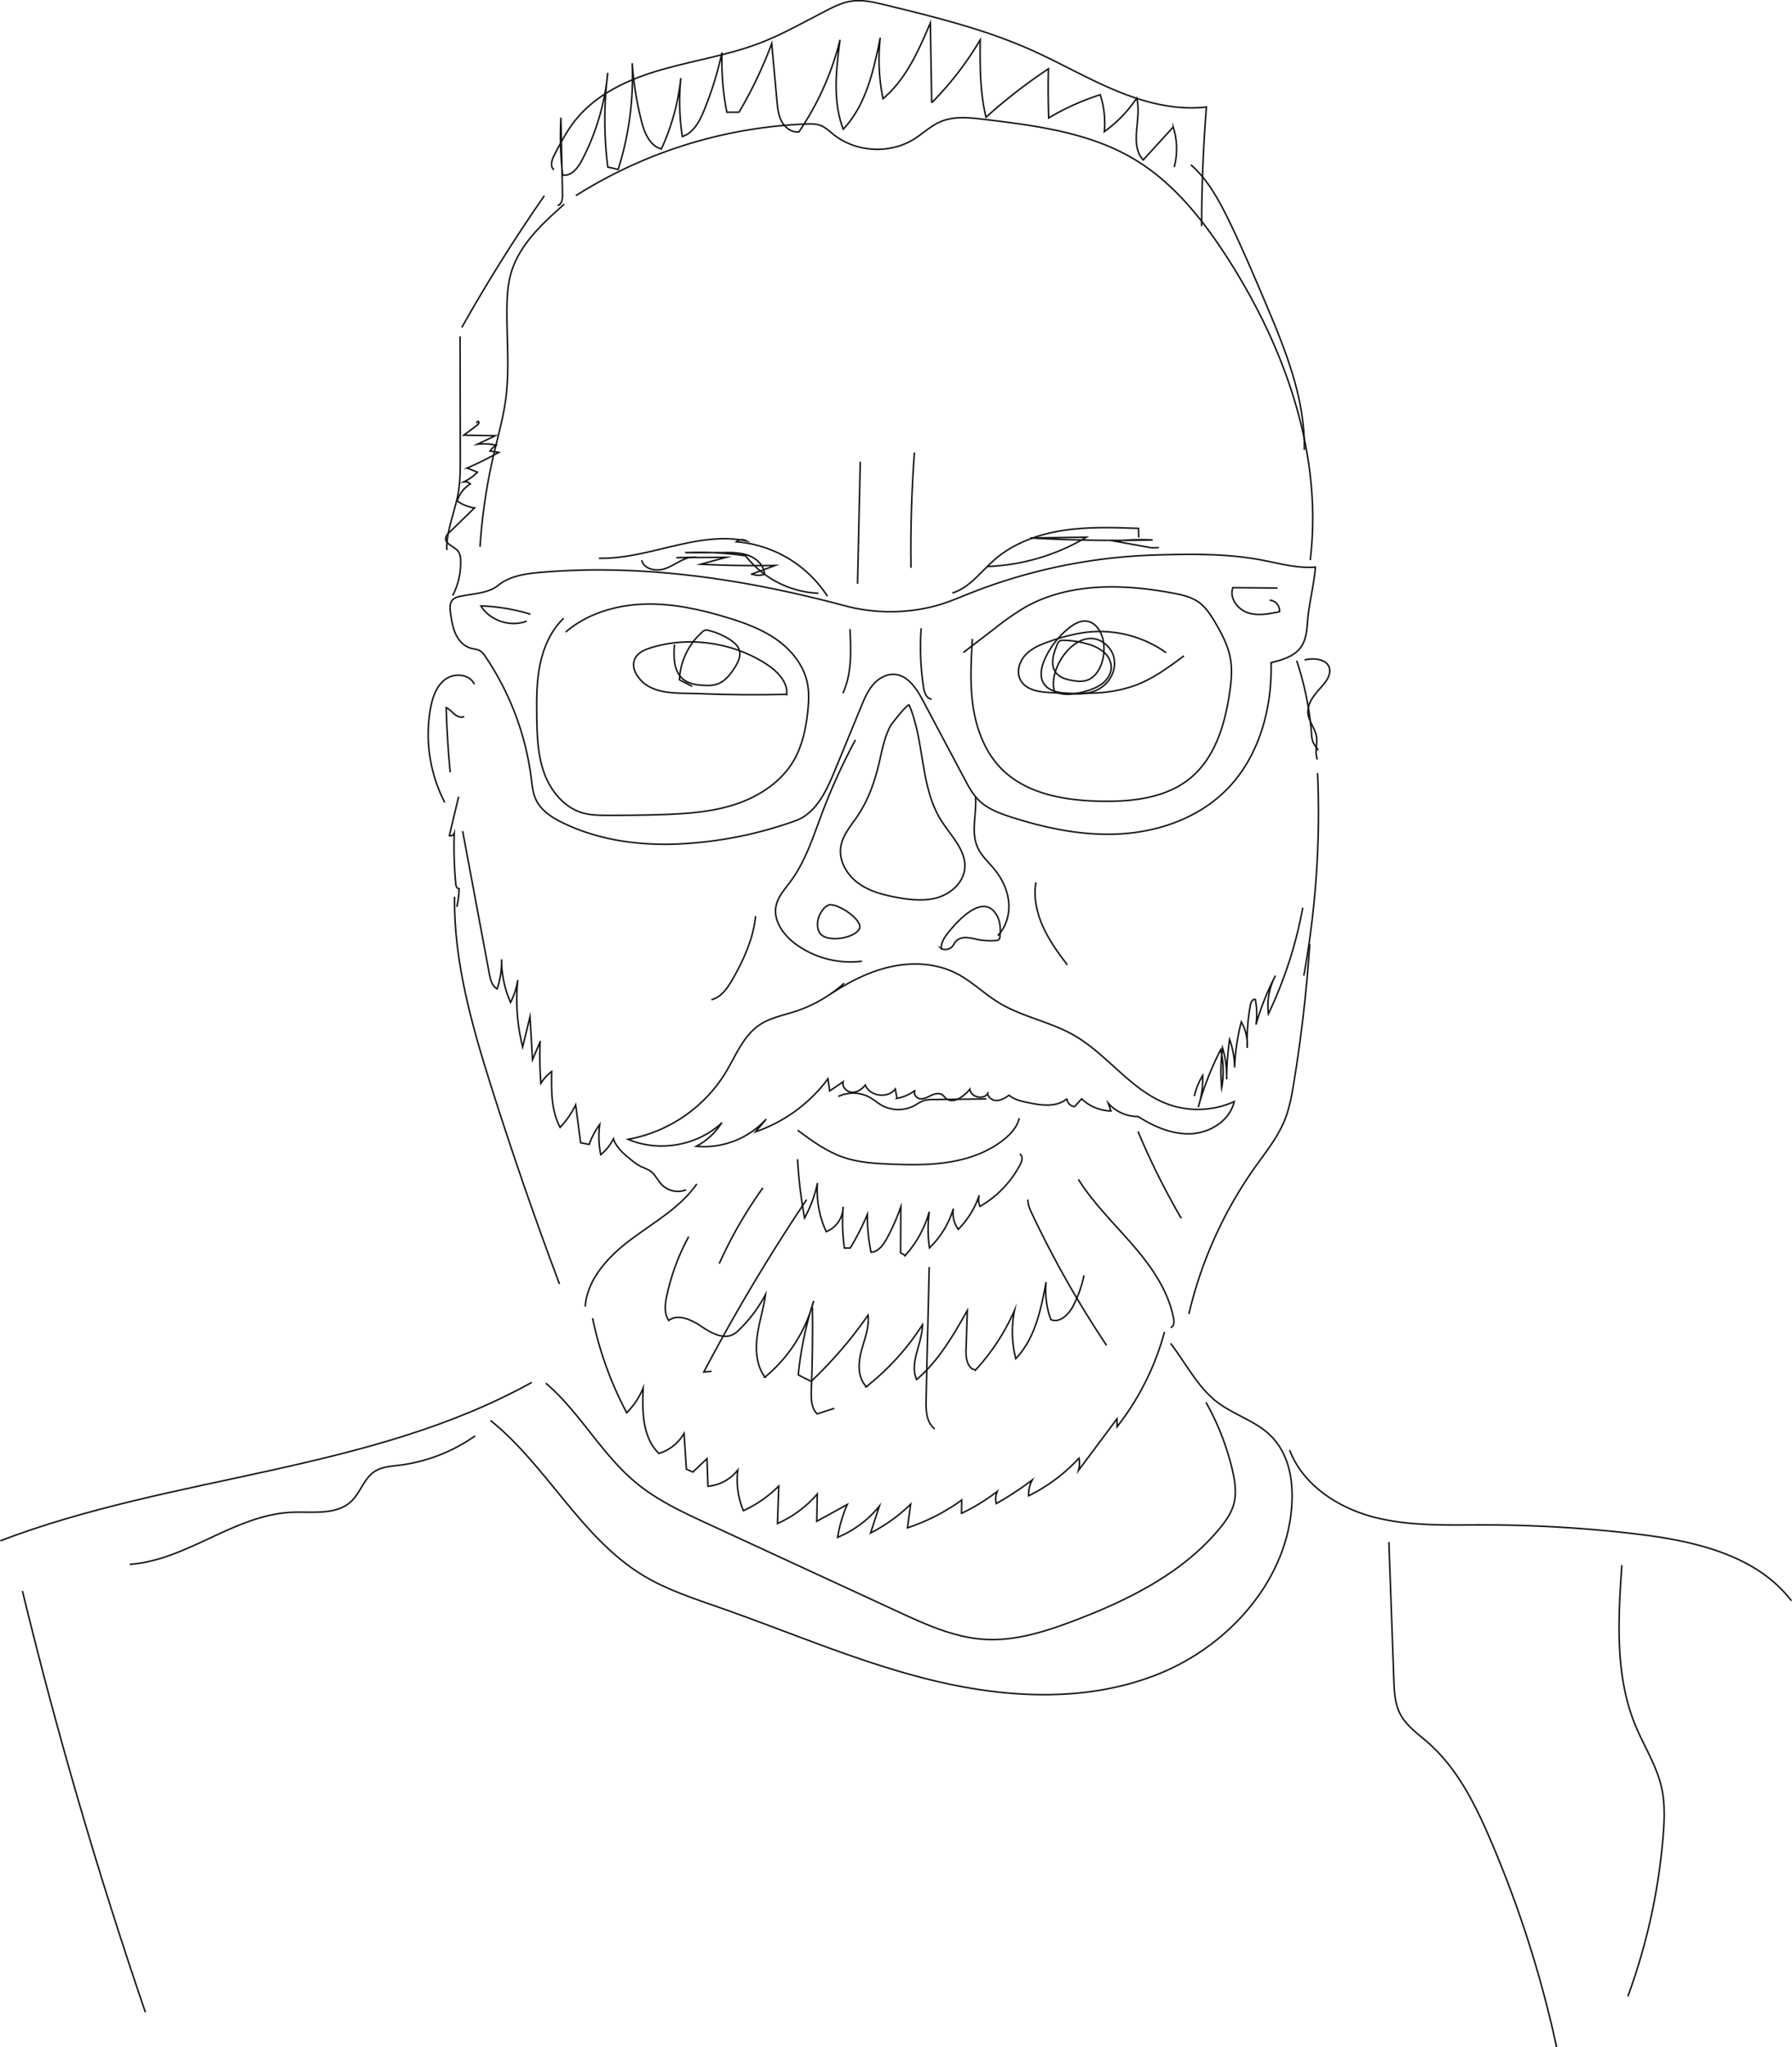 <svg xmlns="http://www.w3.org/2000/svg" width="1160.919" height="1325.472"><g data-name="Grupo 15" fill="none" stroke="#161615" stroke-miterlimit="10"><path data-name="Caminho 6" d="M554.917 529.231c-4.081 5.908-9.006 11.667-10.195 18.75-1.519 9.051 3.729 18.228 11.11 23.683s16.567 7.82 25.6 9.44c8.756 1.568 17.929 2.525 26.426-.106s16.177-9.64 17.122-18.486c1.253-11.722-8.776-21.11-15.106-31.055-14.007-22.008-10.661-50.96-20.868-74.967-.666-1.565-11.656 12.421-12.33 13.763-3 5.98-4.722 12.6-6.111 19.116-3.047 14.298-7.24 27.684-15.648 39.862z"/><path data-name="Caminho 7" d="M614.151 603.993c-2.327 2.94-4.513 6.337-4.425 10.085a6.155 6.155 0 0 0 7.471-1.579c.682-.866 1.114-1.907 1.8-2.772 1.557-1.967 4.228-2.748 6.735-2.72a40.329 40.329 0 0 1 7.409 1.232 42.886 42.886 0 0 0 12.1.678 2.909 2.909 0 0 0 1.975-.709 2.915 2.915 0 0 0 .555-1.675c.482-4.452.408-9.15-1.616-13.144-8.338-16.443-25.595 2.5-32.004 10.604z"/><path data-name="Caminho 8" d="M536.813 585.959a7.2 7.2 0 0 0-2.97 2.143c-3.82 4.164-5.646 10.632-2.964 15.605 3.626 6.724 21.844 4.221 25.691-2.008 3.497-5.661-14.363-17.477-19.757-15.74z"/><path data-name="Caminho 9" d="M554.169 479.055a389.533 389.533 0 0 0-21.513 47.166c-5.788 15.312-10.757 31.273-20.491 44.435-3.682 4.981-8.14 9.769-9.4 15.836-2.015 9.72 4.959 19.134 13 24.962a60.307 60.307 0 0 0 42.7 10.864"/><path data-name="Caminho 10" d="M631.969 515.775c.912 10.984-3.181 22.667 1.288 32.744 2.517 5.676 7.4 9.885 11.293 14.717 4.873 6.044 8.324 13.387 8.955 21.126s-1.757 15.849-7.143 21.44"/><path data-name="Caminho 11" d="M671.093 571.27c-1.65 9.678.528 19.711 4.559 28.665s9.843 16.975 15.786 24.789"/><path data-name="Caminho 12" d="M489.491 593.146c-1.418 14.445-7.572 28.009-14.749 40.626-3.28 5.767-7.422 11.882-13.861 13.479"/><path data-name="Caminho 13" d="M307.265 443.014c-2.962-6.7-13.007-7.51-18.87-3.117s-8.311 11.973-9.584 19.19a95.922 95.922 0 0 0 9.326 60.463"/><path data-name="Caminho 14" d="M300.726 463.853c-2.016 1.1-4.548.021-6.31-1.45s-3.249-3.37-5.364-4.26q.6 20.972 2.589 41.87"/><path data-name="Caminho 15" d="M840.04 427.771a199.283 199.283 0 0 1 9.648 47.576 17.745 17.745 0 0 0 .727 4.5c.76 2.173 2.359 3.932 3.544 5.9"/><path data-name="Caminho 16" d="M845.137 427.223c13.733-2.88 21.676 4.937 12.216 16.007-4.161 4.871-9.67 10.054-10.038 16.9-.344 6.386 4.729 10.9 5.59 16.969.715 5.037-1.394 9.438.531 14.628"/><path data-name="Caminho 17" d="M592.401 292.978q-2.77 37.241-2.24 74.628"/><path data-name="Caminho 18" d="M557.3 298.958l-1.747 79"/><path data-name="Caminho 19" d="M322.631 379.058c7.641-6.244 18.039-7.668 27.871-8.5 66.006-5.614 132.555 4.465 196.554 21.564a114.841 114.841 0 0 0 57.041.646c8.328-2.008 16.221-5.466 24.186-8.624a355.752 355.752 0 0 1 119.758-24.789c22.713-.7 45.7-1.051 68.06 3.005 11.968 2.171 23.923 5.82 36.042 4.786-.867 11.8-4.2 23.483-5.068 35.286-.427 5.8-.97 11.934-4.375 16.65-4.319 5.982-12.072 8.166-19.228 9.96.735 30.332-8.155 62.092-29.89 83.261-17.492 17.034-41.9 25.816-66.263 27.5s-48.76-3.258-72.01-10.712c-7.815-2.506-15.823-5.474-21.574-11.328-3.7-3.764-6.223-8.492-8.7-13.151l-27.031-50.842c-4.143-7.793-9.761-16.589-18.57-17.149-5.377-.342-10.515 2.738-13.992 6.855s-5.582 9.188-7.631 14.171l-17.1 41.535c-5.351 13-12.051 27.354-25.263 32.176a259.4 259.4 0 0 1-76.114 15.069c-25.511 1.122-51.605-2.5-74.588-13.627-7.058-3.416-14.159-7.919-17.508-15.008-2.052-4.34-2.49-9.235-3.092-14a181.153 181.153 0 0 0-29.567-78.526 11.941 11.941 0 0 0-3.877-4.085c-1.72-.933-3.765-.992-5.653-1.506-4.458-1.21-7.881-4.951-9.83-9.14s-2.64-8.833-3.309-13.4c-.477-3.245-.739-7.1 1.751-9.235a9.818 9.818 0 0 1 4.369-1.763c8.021-1.804 18.244-1.881 24.601-7.079z"/><path data-name="Caminho 20" d="M365.163 400.286c-8.166 7.791-12.949 18.6-15.255 29.652s-2.322 22.433-2.175 33.718c.162 12.427.554 25.106 4.778 36.792s12.971 22.413 24.911 25.866c5.29 1.53 10.881 1.57 16.388 1.576 12.013.013 24.027-.088 36.03-.514 15.906-.565 32-1.744 47.086-6.8s29.26-14.407 37.277-28.156c5.561-9.539 7.884-20.624 9.076-31.6.675-6.206 1.01-12.533-.251-18.646-2.376-11.536-10.328-21.356-19.959-28.135s-20.886-10.846-32.156-14.266c-17.473-5.3-35.59-9.256-53.839-8.627s-36.755 6.17-50.616 18.055"/><path data-name="Caminho 21" d="M629.933 413.594c-.847 14.748-1.69 29.625.526 44.23s7.75 29.113 18.081 39.672c16.247 16.607 41.266 20.808 64.5 21.254 20.532.394 42.555-2.015 58.333-15.16 15.759-13.13 22.118-34.352 25.149-54.639 1.1-7.351 1.864-14.866.622-22.193-1.469-8.67-5.666-16.62-10.169-24.171-2.765-4.634-5.77-9.3-10.123-12.488-4.932-3.613-11.113-4.989-17.122-6.114-32.42-6.074-67.817-6.913-96.363 9.612a175.531 175.531 0 0 0-18.506 12.952l-20.793 15.927"/><path data-name="Caminho 22" d="M596.755 406.824a174.392 174.392 0 0 0 1.544 38.181c.5 3.32 1.933 7.42 5.285 7.623"/><path data-name="Caminho 23" d="M550.646 407.365c.694 14.035 1.277 28.7-4.577 41.476"/><path data-name="Caminho 24" d="M436.982 417.31a50.917 50.917 0 0 0 .107 11.97c.662 3.945 2.364 7.852 5.431 10.419 3.865 3.232 9.228 3.885 14.264 4.05a23.365 23.365 0 0 0 6.942-.541c5.434-1.487 9.289-6.247 12.288-11.016 2.087-3.317 4.016-7.227 3-11.011-.854-3.18-3.6-5.466-6.383-7.227a46.161 46.161 0 0 0-13.6-5.8 4.64 4.64 0 0 0-2.119-.168 4.62 4.62 0 0 0-1.9 1.152 43.888 43.888 0 0 0-14.855 31l8.3 4.276"/><path data-name="Caminho 25" d="M683.135 447.658c5.977 2.991 13.151 1.872 19.583.058 4.069-1.149 8.151-2.594 11.477-5.207s5.812-6.588 5.716-10.816a13.529 13.529 0 0 0-5.068-9.691 27.5 27.5 0 0 0-10.021-4.978 58.036 58.036 0 0 0-15.825-2.445 4.437 4.437 0 0 0-2.727.576 4.574 4.574 0 0 0-1.323 2.019c-2.541 5.991-4.829 13.453-.742 18.518 2.416 2.994 6.414 4.157 10.2 4.842 3.322.6 6.83.946 10.009-.194 4.561-1.631 7.6-6.046 9.188-10.624a29.373 29.373 0 0 0 1.114-14.885c-1.085-5.842-4.881-11.965-10.781-12.672-4.122-.494-8.054 1.8-11.312 4.37a54.286 54.286 0 0 0-15.7 20.071c-2.359 5.2-3.757 11.677-.467 16.345 3.069 4.353 8.971 5.428 14.269 5.966 10.241 1.039 21.081.429 27.671-8.622 5.212-7.159 5.036-16.961-1.888-22.957-16.712-14.47-38.262 14.307-33.373 30.326z"/><path data-name="Caminho 26" d="M543.076 709.906a22.446 22.446 0 0 1 20.776.786c2.469 1.443 4.639 3.354 7.11 4.794a22.341 22.341 0 0 0 21.861.106 35.74 35.74 0 0 1 5.175-2.88 19.766 19.766 0 0 1 6.6-.829l34.451-.4"/><path data-name="Caminho 27" d="M516.74 731.801c9.28 6.823 18.745 13.746 29.638 17.492 9.833 3.38 20.372 4.01 30.761 4.415 12.915.5 25.933.7 38.677-1.459s25.3-6.8 35.245-15.06c4.223-3.511 8.07-7.9 9.254-13.263"/><path data-name="Caminho 28" d="M546.899 636.541a88.555 88.555 0 0 1-31.576 18.257c-7.964 2.6-16.479 4.156-23.411 8.86-10.456 7.1-15.216 19.783-21.736 30.607a93.792 93.792 0 0 1-63.239 43.379c19.865 8.46 44.508 4.21 60.392-10.414a42.4 42.4 0 0 1-16.247 14.925 54.527 54.527 0 0 0 45.3-17.61l-6.879 8.214a98.385 98.385 0 0 0 46.875-34.291l1.131 7.835 8.71-5.9c-.93 3.272 2.325 6.63 5.724 6.783s6.506-2.04 8.64-4.69c2.917 7.374 14.658 8.923 19.388 2.559l1.135 6.063a28.545 28.545 0 0 0 11.915-5.25c-1.751 1.885.43 5.174 2.984 5.492s4.948-1.109 7.283-2.191 5.274-1.8 7.332-.253a27.421 27.421 0 0 1 2 2.043c4.612 4.282 11.718-.915 15.713-5.778.485 5.194 8.824 7.174 11.59 2.751.117 2.831 3.284 4.738 6.113 4.561s5.327-1.815 7.678-3.4c3.189 2.76 7.5 3.746 11.622 4.639 8.811 1.911 19.094 3.479 25.912-2.418a5.228 5.228 0 0 0 4.951 5.1l4.53-5a28.1 28.1 0 0 0 18.948 7.847l-1.755-5.077a25.514 25.514 0 0 0 19.39 8.691c10.419 6.625 22.365 11.842 34.691 11.131s24.842-8.736 27.549-20.782a57.238 57.238 0 0 1-43.187 1.583c-23.75-8.814-38.935-32.24-60.971-44.736-15.311-8.681-33.369-11.752-48.392-20.924-9.539-5.823-17.6-13.964-27.572-19.011-12.986-6.575-28.4-7.345-42.6-4.175s-27.348 10.04-39.464 18.108"/><path data-name="Caminho 29" d="M516.671 750.555a313.478 313.478 0 0 0 4.546 37.992 81.2 81.2 0 0 0 8.363-22.59 63.9 63.9 0 0 0 5.684 31.475 17.525 17.525 0 0 0 10.95-16.113 121.288 121.288 0 0 0 .821 26.736l3.8-.029a175.263 175.263 0 0 0 11.078-21.758 115.885 115.885 0 0 0 2.381 24.486c4.73-.235 7.964-4.753 10.229-8.913a136.062 136.062 0 0 0 9.056-20.5l-.149 29.767 3.012 1.727a70.523 70.523 0 0 0 15.567-28.293 84.34 84.34 0 0 0 .126 23.374 57.747 57.747 0 0 0 15.466-25.408 18.3 18.3 0 0 0 3.167 13.4 56.141 56.141 0 0 0 13.627-22.061 10.35 10.35 0 0 0 .5 7.22 67.267 67.267 0 0 0 26.155-27.34c1.12-2.172 1.771-5.484-.448-6.507"/><path data-name="Caminho 30" d="M451.405 766.539c-10.525 15.08-27.16 24.448-41.937 35.4s-28.967 25.647-30.367 43.984"/><path data-name="Caminho 31" d="M698.619 763.557c9.742 15.636 23.174 28.556 35.227 42.487s23.1 29.644 26.495 47.749c.414 2.207.219 5.221-1.964 5.746"/><path data-name="Caminho 32" d="M383.914 853.46a227.417 227.417 0 0 0 22.1 61.207 48.6 48.6 0 0 0 10.662-16.055c-.662 14.989-.587 31.948 10.182 42.394a28.408 28.408 0 0 0 16.3-12.955l1.5 23.126 4.249 1.871 9.107-8.681.622 17.9a27.572 27.572 0 0 0 19.335-10.531 51.487 51.487 0 0 0 3.634 26.343 78.652 78.652 0 0 0 22.9-15.951l-.824 24.245a72.9 72.9 0 0 0 25.774-19.086l-.325 17.658 19.761-10.856a86.646 86.646 0 0 0-6.246 21.23 67.909 67.909 0 0 0 27.032-20.216l-5.694 17.426a107.36 107.36 0 0 0 25.962-18.63l-2.053 15.269a128.3 128.3 0 0 0 35.136-17.97l-.112 8.59a127.538 127.538 0 0 0 23.139-14.159 11.834 11.834 0 0 0-.578 7.814 206.112 206.112 0 0 0 23.245-15.256 18.79 18.79 0 0 0-2.308 10.229 110.9 110.9 0 0 0 32.569-24.35 16.983 16.983 0 0 1-.312 7.961q12.472-16.713 24.946-33.424l.1 5.094a172.219 172.219 0 0 0 30.674-61.373"/><path data-name="Caminho 33" d="M848.501 611.163q-2.993 45.282-10.36 90.132c-1.325 8.065-2.775 16.18-5.818 23.765-4.482 11.168-12.2 20.67-19.166 30.479a271.972 271.972 0 0 0-42.971 95.216"/><path data-name="Caminho 34" d="M294.467 580.586c-.539 42.188 11.291 83.478 24.022 123.7q20.273 64.062 43.942 126.982"/><path data-name="Caminho 35" d="M509.683 449.532c.682-8.143-6.114-14.9-12.944-19.393-22.216-14.6-52.061-18.74-77.3-10.014-10.193 3.525-11.76 11.95-4.511 20.062 8.913 9.974 25.608 8.414 37.743 8.9q28.491 1.131 57.012.445z"/><path data-name="Caminho 36" d="M766.992 424.642c-9.977 7.415-20.137 14.93-31.811 19.206a89.86 89.86 0 0 1-25.677 4.837 272.878 272.878 0 0 1-28.418-.245c-7.587-.344-16.543-1.562-20.043-8.3-2.77-5.33-.6-12.176 3.6-16.471s10.009-6.567 15.695-8.51a113.621 113.621 0 0 1 24.072-5.882 74.6 74.6 0 0 1 51.088 13.315"/><path data-name="Caminho 37" d="M365.539 132.184c-14.228 12.627-29.1 26.25-34.433 44.513-2.168 7.428-2.613 15.244-2.7 22.982-.211 19.619 1.808 39.349-.786 58.8-1.611 12.07-4.975 23.826-7.747 35.685a369.577 369.577 0 0 0-8.9 59.858"/><path data-name="Caminho 38" d="M373.055 126.673a301.465 301.465 0 0 1 149.31-46.382c3.056-.115 6.2-.168 9.072.9 3.276 1.216 5.844 3.756 8.58 5.927 14.522 11.525 36.37 12.767 52.1 2.964 5.783-3.6 10.782-8.526 17.037-11.227 8.792-3.8 18.825-2.72 28.332-1.575 33.467 4.029 68.038 8.422 97.023 25.635 25.736 15.284 44.926 39.5 61.071 64.706 37.08 57.889 61.528 126.75 53.234 194.992"/><path data-name="Caminho 39" d="M293.242 385.573a45.286 45.286 0 0 0 5.146-23.064 9.993 9.993 0 0 0-1.328-5.218c-2.456-3.616-9.171-4.981-8.281-9.264a6.681 6.681 0 0 1 2.189-3.192l16.407-15.988a26.882 26.882 0 0 1-11.177-4.449 19.4 19.4 0 0 1 8.51-11.072 4.989 4.989 0 0 0-4.109-1.384 30.455 30.455 0 0 0 8.7-6.23l-6.609-2.671a226.544 226.544 0 0 0 20.4-10.163l-5.649-.863a15.184 15.184 0 0 1 3.978-3.76 35.985 35.985 0 0 0-12.109-.622l11.541-5.548-20.356-.342 8.484-6.369c.754-.565 1.6-1.475 1.157-2.308s-1.839.719-.9.712"/><path data-name="Caminho 40" d="M298.048 217.791l.144 77.838c.014 7.883.024 15.815-1.336 23.579-2.173 12.408-7.825 24.341-7.385 36.93"/><path data-name="Caminho 41" d="M299.156 212.022q24.685-43.9 53.492-85.315"/><path data-name="Caminho 42" d="M771.475 106.68c10.918 9.532 18.038 22.6 24.4 35.626 8.417 17.213 15.927 34.853 23.411 52.492 13.107 30.891 26.383 62.968 25.683 96.517"/><path data-name="Caminho 43" d="M361.177 132.978c2.7-.4 3.311-3.98 3.252-6.71l-1.064-49.608a222.508 222.508 0 0 0 1.143 36.6c5.5 1.083 9.852-4.463 12.453-9.425a152.861 152.861 0 0 0 16.756-56.7 246.453 246.453 0 0 0 .018 61.018l6.737 1.551a199.451 199.451 0 0 0 9.088-68.76 213.014 213.014 0 0 0 5.991 37.413c1.912 7.551 5.373 16.141 12.923 18.057a146.182 146.182 0 0 0 12.59-45.872 149.92 149.92 0 0 0 .962 37.839c7.222-2.28 11.208-9.851 14.074-16.861a224.8 224.8 0 0 0 11.637-37.562 170.393 170.393 0 0 0 3.144 38.711l7.891-.034A277.542 277.542 0 0 0 499.941 28.2l3.38 36.976c.421 4.613.883 9.369 3.074 13.45s6.58 7.353 11.174 6.771a184.1 184.1 0 0 0 26.632-59.6c-2.512 19.342-4.922 39.636 2.1 57.832 14.82-15.7 19.687-38.05 23.958-59.211a126.51 126.51 0 0 0 1.786 39.488c14.895-12.525 23.026-31.115 30.66-49.015l.879 51.641a207.726 207.726 0 0 0 31.42-40.721c-.125 16.788-.227 33.781 3.775 50.083a345.79 345.79 0 0 1 40.431-31.341q-.382 15.9.19 31.806a159.989 159.989 0 0 1 33.344-15.018 58.55 58.55 0 0 1 2.663 23.9 85.136 85.136 0 0 0 21-21.721c3.442 13.317-5.057 29.857 4.2 40.031l19.451-21.28a46.907 46.907 0 0 1 .648 25.917"/><path data-name="Caminho 44" d="M778.455 146.424q.038-38.609 3.09-77.134c-20.075 2.347-40.345-2.974-58.998-10.766s-36.184-18.034-54.651-26.256c-30.1-13.4-62.32-21.273-94.337-29.073-7.388-1.8-15.021-3.613-22.525-2.378-5.468.9-10.536 3.368-15.466 5.9-14.315 7.339-28.3 15.442-43.324 21.19-20.518 7.852-42.467 11.117-63.581 17.179s-42.259 15.581-55.955 32.755c-5.506 6.9-9.608 14.8-13.672 22.64-1.589 3.066-2.912 7.443-.1 9.454"/><path data-name="Caminho 45" d="M446.164 800.625a142.144 142.144 0 0 0-14.173 38.244c-1.152 5.393-1.869 11.466 1.218 16.034 6.137-4.49 14.692-.462 21 3.777s14.324 8.83 20.987 5.167a18.28 18.28 0 0 0 3.839-3.068 90.592 90.592 0 0 0 16.9-22.686c-1.237 9.12-4.205 17.94-5.42 27.063s-.443 19.057 5.044 26.447a95.133 95.133 0 0 0 31.58-49.36 227.232 227.232 0 0 0-9.986 47.926l8.321 4.172a273.312 273.312 0 0 0 36.853-42.835c.97 7.972-2.383 15.74-4.405 23.514s-2.34 17.078 3.356 22.742a162.426 162.426 0 0 0 36.34-40.061c-.088 12.083-8.59 24.355-3.817 35.454 14.231-11.979 23.7-28.522 32.878-44.7l-.862 25.888c-.173 5.183 1.091 12.107 6.258 12.544a138.142 138.142 0 0 0 25.2-38.631 70.533 70.533 0 0 0 .77 31.375c12.506-12.973 16.333-31.777 19.619-49.493a55.863 55.863 0 0 0 3.114 24.229c5.506 2.357 11.221-2.976 14.125-8.216a77.6 77.6 0 0 0 7.348-20.42"/><path data-name="Caminho 46" d="M494.22 769.088a283.194 283.194 0 0 0-28.281 49.047"/><path data-name="Caminho 47" d="M522.532 776.709a1221.8 1221.8 0 0 0-66.567 111.575l5-.443"/><path data-name="Caminho 48" d="M526.314 846.444q.355 26.579-.694 53.151c-.221 5.59-.219 11.9 3.77 15.823l11.122-3.61"/><path data-name="Caminho 49" d="M601.976 820.284l-2.023 86.178c-.158 6.755.181 14.6 5.586 18.649"/><path data-name="Caminho 50" d="M665.877 776.633c-.026 3.3 1.392 6.425 2.8 9.411a657.927 657.927 0 0 0 48.2 84.991"/><path data-name="Caminho 51" d="M737.237 732.556a482.654 482.654 0 0 0 28.037 56.267"/><path data-name="Caminho 52" d="M853.577 500.526a590.306 590.306 0 0 1-8.921 131.112"/><path data-name="Caminho 53" d="M843.981 587.688a274.413 274.413 0 0 1-22.248 68.7 41.4 41.4 0 0 1 4.554-24.727 171.413 171.413 0 0 0-12.626 31.716 47.807 47.807 0 0 0-.43-16.309c-1.731-.472-2.839 1.789-3.164 3.554a129.17 129.17 0 0 0-2.059 27.818 30.325 30.325 0 0 0-3.852-16.842 138.142 138.142 0 0 0-4.349 29.553 54.927 54.927 0 0 0-3.224-18.18 180.317 180.317 0 0 0-1.915 25.832 64.116 64.116 0 0 0-2.674-20.359 113.423 113.423 0 0 0-.538 25.824 59.691 59.691 0 0 0-.674-24.648 196.845 196.845 0 0 0-14.523 37.213 59.9 59.9 0 0 0 2.866-20.521 45.61 45.61 0 0 0-5.4 13.4"/><path data-name="Caminho 54" d="M297.111 515.797l-6 25.227a2.586 2.586 0 0 0 3.176-1.57 258.771 258.771 0 0 0 .992 33c.126 1.339.83 3.12 2.141 2.816a53.328 53.328 0 0 1-1.5 11.864"/><path data-name="Caminho 55" d="M299.716 538.104L317 630.449c.7 3.738 1.733 7.955 5.068 9.781a54.86 54.86 0 0 0 2.868-19.1 68.421 68.421 0 0 0 5.817 27.855 47.506 47.506 0 0 0 4.677-14.447 125.056 125.056 0 0 0 3.176 43.278l4.732-19.516 1.643 27.773 4.935-11.608a233.349 233.349 0 0 0 .466 26.93 29.527 29.527 0 0 1 7.015-7.675c-.242 12.341-.344 25.3 5.465 36.2a58.34 58.34 0 0 0 10.07-14.567l3.213 24.5 5.538 1.115a49.548 49.548 0 0 1 6.842-12.933 57.965 57.965 0 0 0 .667 19.563 31.284 31.284 0 0 0 8.227-10.339c1.839 5.809 6.841 9.96 11.6 13.765a33.607 33.607 0 0 0 6.374 4.341 44.993 44.993 0 0 1 5.594 2.556c3.41 2.242 5.042 6.361 7.915 9.26a14.636 14.636 0 0 0 15.562 3.162"/><path data-name="Caminho 56" d="M758.336 869.729c10.986 14.32 18.62 30.644 33.16 40.2 14.476 9.515 29.561 12.438 38.81 28.986 5.665 10.136 7.18 22.133 6.67 33.733-2.168 49.194-39.857 92.075-85.424 110.741s-97.331 16.4-145.25 5.06-93.3-31.252-139.772-47.534c-16.98-5.95-34.291-11.5-49.7-20.792-40.445-24.4-62.277-70.9-99.087-100.5"/><path data-name="Caminho 57" d="M344.555 894.984C239.506 953.262 112.422 954.742.178 997.578"/><path data-name="Caminho 58" d="M307.776 929.659a109.124 109.124 0 0 1-49.319 19.03c-5.457.671-11.232 1.018-15.823 4.041-6.815 4.487-9.062 13.522-14.951 19.171-9.665 9.27-25.074 6.679-38.456 7.214-37.037 1.48-68.23 31.134-105.206 33.7"/><path data-name="Caminho 59" d="M835.453 938.818c8.513 22.406 30.862 37.123 54.028 43.276s47.528 5.185 71.5 5.191a844.539 844.539 0 0 1 98.639 5.818c37.381 4.409 78.034 13.394 100.9 43.291"/><path data-name="Caminho 60" d="M1054.567 1292.554a393.684 393.684 0 0 0 22.894-104.171c.832-10.339 1.242-20.855-1.015-30.978-3.162-14.184-11.326-26.668-16.889-40.094-13.445-32.444-11.269-68.953-8.868-103.991"/><path data-name="Caminho 61" d="M899.772 998.423l3.192 88.937c.275 7.633.622 15.556 4.138 22.336 4.037 7.782 11.63 12.93 18.21 18.719 18.782 16.53 30.311 39.652 40.188 62.64a732.745 732.745 0 0 1 42.923 134.309"/><path data-name="Caminho 62" d="M14.526 1030.077q33.561 138.1 79.672 272.748"/><path data-name="Caminho 63" d="M781.301 907.981a165.207 165.207 0 0 1 17.015 43.521c1.743 7.417 2.956 15.258.882 22.589-1.65 5.833-5.265 10.9-9.131 15.568-23.949 28.9-58.945 46.251-94.032 59.573-18.7 7.1-38.319 13.379-58.278 12.138-19.62-1.219-37.987-9.6-55.835-17.839l-123.213-56.894c-16.231-7.494-32.66-15.112-46.464-26.472-22.5-18.519-36.482-45.691-58.621-64.641"/><path data-name="Caminho 64" d="M536.016 386.008a77.487 77.487 0 0 0-59.021-35.22 5.565 5.565 0 0 1 6.545-.592c-31.612-6.59-63.284 11.914-95.568 11.242"/><path data-name="Caminho 65" d="M616.973 383.95c11.144-3.407 18.393-13.776 27.159-21.452 12.3-10.773 28.329-16.557 44.489-19.055s32.616-1.928 48.957-1.352l.13 5.9"/><path data-name="Caminho 66" d="M415.718 362.68c1.37 5.838 9.278 7.444 14.962 5.532s10.517-6.014 16.354-7.385l-8.932.235 32.409-.253-16.583 4.506q24.123 1.193 48.293.787l-15.208 5.58a12.981 12.981 0 0 0 8.288.17c-.262-5.4-4.65-9.894-9.652-11.941s-10.558-2.135-15.962-2.194l6.044.075-31.308.006a198.8 198.8 0 0 1 38.586 2.082 63.582 63.582 0 0 0 47.142 24.222"/><path data-name="Caminho 67" d="M639.681 366.771a134.991 134.991 0 0 0 64.138-18.958l-36.4.474q39.62 2.271 79.335 1.293a155.148 155.148 0 0 0-24.6.789l24.082 4.338 4.546-.181"/><path data-name="Caminho 68" d="M343.645 397.683a120.768 120.768 0 0 0-32.089-5.354c5.977 9.568 19.116 13.917 29.621 9.8"/><path data-name="Caminho 69" d="M827.596 380.734l-28.871-.25c-2.5 6.519 2.892 13.914 9.5 16.165s13.845.826 20.68-.618a6.847 6.847 0 0 0-6.358-7.45"/></g></svg>